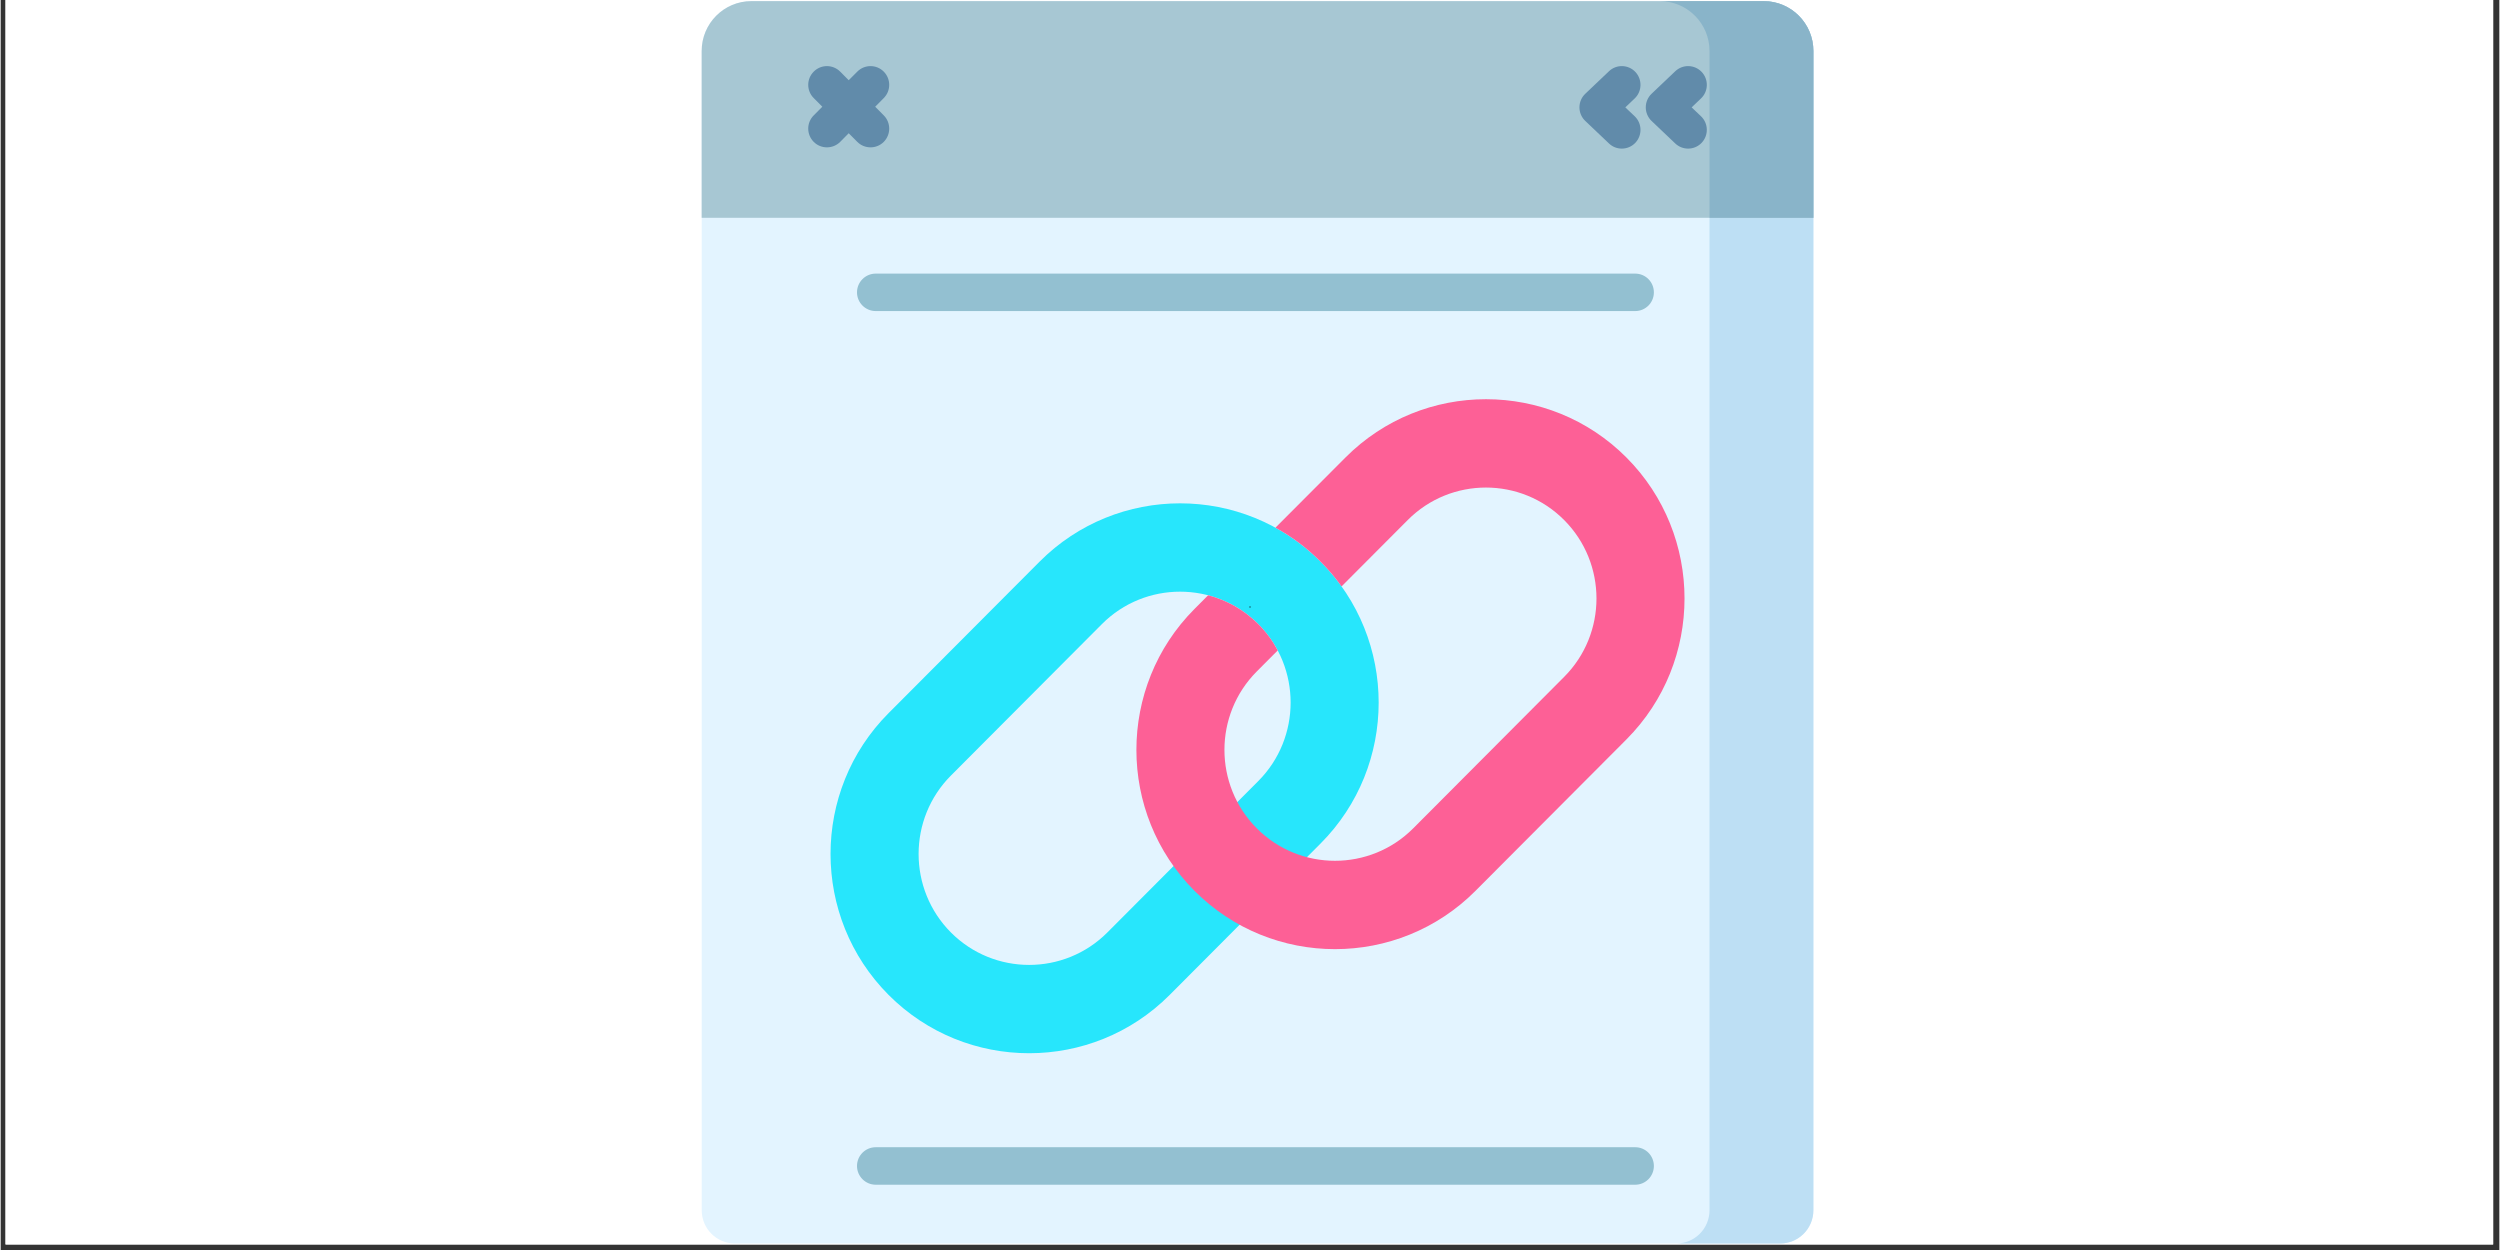 <svg xmlns="http://www.w3.org/2000/svg" xmlns:xlink="http://www.w3.org/1999/xlink" width="300" viewBox="0 0 224.88 112.5" height="150" preserveAspectRatio="xMidYMid meet"><rect x="0" y="0" width="224.88" height="112.5" fill="#333333" stroke="none"/><defs><g></g><clipPath id="4264a5e92c"><path d="M 0.438 0 L 224.324 0 L 224.324 112.004 L 0.438 112.004 Z M 0.438 0 " clip-rule="nonzero"></path></clipPath><clipPath id="953e5a4921"><path d="M 63.09 0.102 L 163.145 0.102 L 163.145 111.914 L 63.09 111.914 Z M 63.09 0.102 " clip-rule="nonzero"></path></clipPath><clipPath id="bab7e616fb"><path d="M 149.176 0.102 L 163.145 0.102 L 163.145 111.914 L 149.176 111.914 Z M 149.176 0.102 " clip-rule="nonzero"></path></clipPath><clipPath id="4d3cd32a39"><path d="M 63.09 0.102 L 163.145 0.102 L 163.145 19.789 L 63.09 19.789 Z M 63.09 0.102 " clip-rule="nonzero"></path></clipPath><clipPath id="c4849a2f99"><path d="M 149.176 0.102 L 163.145 0.102 L 163.145 19.789 L 149.176 19.789 Z M 149.176 0.102 " clip-rule="nonzero"></path></clipPath></defs><g clip-path="url(#4264a5e92c)"><path fill="#ffffff" d="M 0.438 0 L 224.441 0 L 224.441 112.004 L 0.438 112.004 Z M 0.438 0 " fill-opacity="1" fill-rule="nonzero"></path><path fill="#ffffff" d="M 0.438 0 L 224.441 0 L 224.441 112.004 L 0.438 112.004 Z M 0.438 0 " fill-opacity="1" fill-rule="nonzero"></path></g><g clip-path="url(#953e5a4921)"><path fill="#e3f4ff" d="M 160.16 111.914 L 66.074 111.914 C 64.43 111.914 63.094 110.574 63.094 108.922 L 63.094 4.59 C 63.094 2.109 65.098 0.102 67.566 0.102 L 158.668 0.102 C 161.141 0.102 163.145 2.109 163.145 4.59 L 163.145 108.922 C 163.145 110.574 161.809 111.914 160.16 111.914 " fill-opacity="1" fill-rule="nonzero"></path></g><g clip-path="url(#bab7e616fb)"><path fill="#bddff4" d="M 163.145 4.594 L 163.145 108.922 C 163.145 110.574 161.809 111.914 160.16 111.914 L 150.809 111.914 C 152.461 111.914 153.797 110.574 153.797 108.922 L 153.797 4.594 C 153.797 2.109 151.793 0.102 149.32 0.102 L 158.672 0.102 C 161.141 0.102 163.145 2.109 163.145 4.594 " fill-opacity="1" fill-rule="nonzero"></path></g><g clip-path="url(#4d3cd32a39)"><path fill="#a7c7d3" d="M 163.145 4.594 L 163.145 19.602 L 63.09 19.602 L 63.09 4.594 C 63.09 2.109 65.098 0.102 67.566 0.102 L 158.672 0.102 C 161.141 0.102 163.145 2.109 163.145 4.594 " fill-opacity="1" fill-rule="nonzero"></path></g><g clip-path="url(#c4849a2f99)"><path fill="#89b4c9" d="M 163.145 4.594 L 163.145 19.602 L 153.797 19.602 L 153.797 4.594 C 153.797 2.109 151.793 0.102 149.32 0.102 L 158.672 0.102 C 161.141 0.102 163.145 2.109 163.145 4.594 " fill-opacity="1" fill-rule="nonzero"></path></g><path fill="#93c0d1" d="M 147.109 106.625 L 78.754 106.625 C 77.828 106.625 77.07 105.867 77.07 104.938 C 77.07 104.004 77.828 103.25 78.754 103.25 L 147.109 103.25 C 148.039 103.25 148.789 104.004 148.789 104.938 C 148.789 105.867 148.039 106.625 147.109 106.625 " fill-opacity="1" fill-rule="nonzero"></path><path fill="#93c0d1" d="M 147.109 27.996 L 78.754 27.996 C 77.828 27.996 77.07 27.242 77.07 26.312 C 77.07 25.379 77.828 24.625 78.754 24.625 L 147.109 24.625 C 148.039 24.625 148.789 25.379 148.789 26.312 C 148.789 27.242 148.039 27.996 147.109 27.996 " fill-opacity="1" fill-rule="nonzero"></path><path fill="#618baa" d="M 78.707 9.605 L 79.477 8.828 C 80.133 8.172 80.133 7.105 79.477 6.445 C 78.82 5.785 77.754 5.785 77.098 6.445 L 76.324 7.219 L 75.555 6.445 C 74.895 5.785 73.832 5.785 73.176 6.445 C 72.516 7.102 72.516 8.172 73.176 8.828 L 73.949 9.605 L 73.176 10.383 C 72.516 11.039 72.516 12.109 73.176 12.77 C 73.504 13.098 73.934 13.262 74.363 13.262 C 74.793 13.262 75.227 13.098 75.555 12.77 L 76.324 11.992 L 77.098 12.77 C 77.426 13.098 77.859 13.262 78.289 13.262 C 78.719 13.262 79.148 13.098 79.477 12.77 C 80.133 12.109 80.133 11.039 79.477 10.383 L 78.707 9.605 " fill-opacity="1" fill-rule="nonzero"></path><path fill="#618baa" d="M 145.902 13.375 C 145.488 13.375 145.074 13.223 144.75 12.914 L 142.617 10.887 C 142.281 10.57 142.09 10.125 142.09 9.664 C 142.09 9.199 142.281 8.754 142.617 8.438 L 144.75 6.41 C 145.422 5.77 146.488 5.801 147.125 6.477 C 147.762 7.156 147.734 8.223 147.059 8.863 L 146.219 9.664 L 147.059 10.461 C 147.734 11.102 147.762 12.168 147.125 12.848 C 146.793 13.199 146.352 13.375 145.902 13.375 " fill-opacity="1" fill-rule="nonzero"></path><path fill="#618baa" d="M 151.871 13.375 C 151.457 13.375 151.043 13.223 150.715 12.914 L 148.582 10.887 C 148.25 10.57 148.059 10.125 148.059 9.664 C 148.059 9.199 148.25 8.754 148.582 8.438 L 150.715 6.41 C 151.391 5.77 152.453 5.801 153.094 6.477 C 153.734 7.156 153.703 8.223 153.027 8.863 L 152.188 9.664 L 153.027 10.461 C 153.703 11.102 153.73 12.168 153.094 12.848 C 152.762 13.199 152.316 13.375 151.871 13.375 " fill-opacity="1" fill-rule="nonzero"></path><path fill="#27e6fc" d="M 85.523 69.801 C 81.645 73.691 81.645 80.027 85.523 83.922 C 89.402 87.816 95.719 87.816 99.602 83.922 L 113.188 70.293 C 117.066 66.398 117.066 60.062 113.188 56.172 C 109.305 52.277 102.988 52.277 99.109 56.172 Z M 118.793 75.914 L 105.207 89.547 C 98.234 96.539 86.891 96.539 79.918 89.547 C 72.945 82.551 72.945 71.168 79.918 64.176 L 93.504 50.547 C 100.477 43.551 111.82 43.551 118.793 50.547 C 125.762 57.539 125.762 68.922 118.793 75.914 " fill-opacity="1" fill-rule="nonzero"></path><path fill="#fd6096" d="M 121.031 41.176 L 114.73 47.492 C 116.191 48.289 117.559 49.309 118.789 50.547 C 119.492 51.25 120.121 51.992 120.68 52.777 L 126.637 46.801 C 130.516 42.906 136.832 42.906 140.711 46.801 C 144.594 50.695 144.594 57.031 140.711 60.922 L 127.129 74.551 C 123.246 78.445 116.93 78.445 113.051 74.551 C 109.172 70.66 109.168 64.324 113.051 60.43 L 114.934 58.539 C 114.484 57.688 113.902 56.887 113.188 56.172 C 111.891 54.871 110.328 54.008 108.672 53.574 L 107.445 54.805 C 100.473 61.801 100.473 73.184 107.445 80.176 C 114.418 87.172 125.762 87.172 132.734 80.176 L 146.32 66.547 C 153.289 59.551 153.289 48.172 146.32 41.176 C 139.348 34.18 128.004 34.18 121.031 41.176 " fill-opacity="1" fill-rule="nonzero"></path><g fill="#000000" fill-opacity="1"><g transform="translate(112.309, 54.683)"><g><path d="M 0.125 0 C 0.113 0 0.102 -0.004 0.094 -0.016 C 0.082 -0.023 0.078 -0.035 0.078 -0.047 C 0.078 -0.066 0.082 -0.082 0.094 -0.094 C 0.102 -0.102 0.113 -0.109 0.125 -0.109 C 0.145 -0.109 0.16 -0.102 0.172 -0.094 C 0.18 -0.082 0.188 -0.066 0.188 -0.047 C 0.188 -0.035 0.18 -0.023 0.172 -0.016 C 0.16 -0.004 0.145 0 0.125 0 Z M 0.125 0 "></path></g></g></g></svg>
